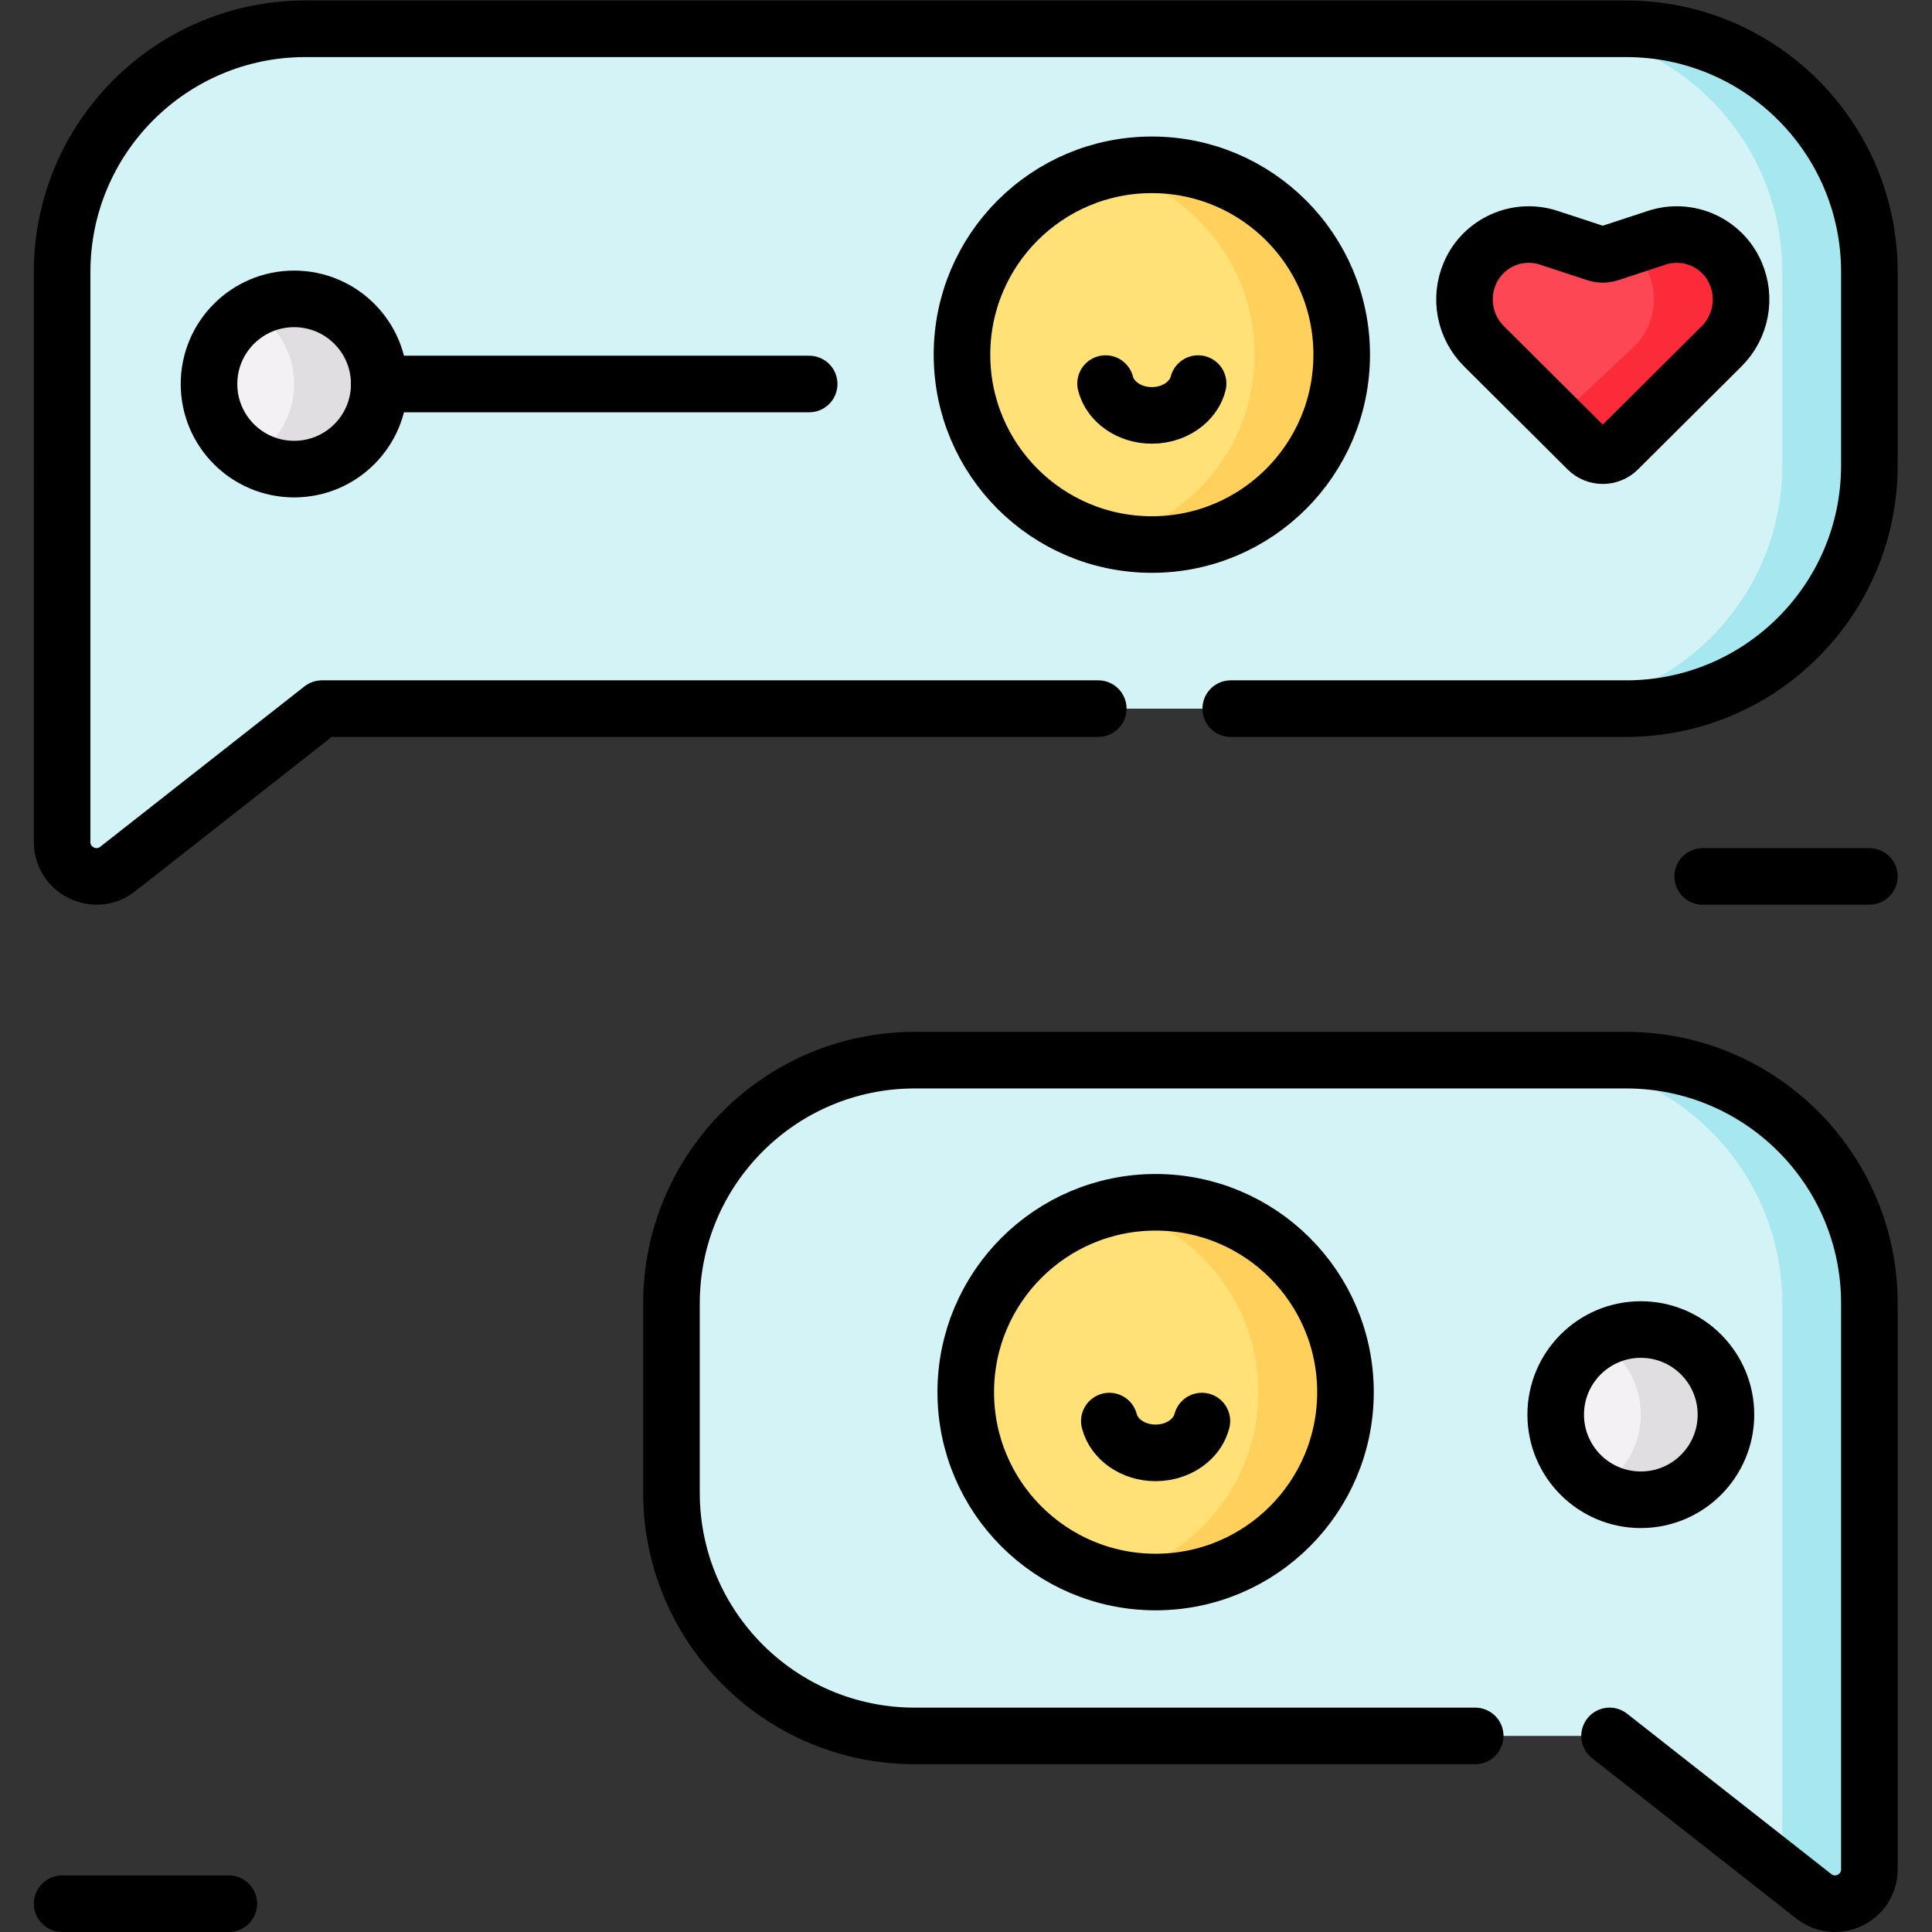<?xml version="1.0" encoding="UTF-8" standalone="no"?>
<!-- Created with Inkscape (http://www.inkscape.org/) -->

<svg
   version="1.1"
   id="svg10332"
   xml:space="preserve"
   width="682.667"
   height="682.667"
   viewBox="0 0 682.667 682.667"
   xmlns="http://www.w3.org/2000/svg"
   xmlns:svg="http://www.w3.org/2000/svg"><rect x="0" y="0" width="682.667" height="682.667" fill="#333333" stroke="none"/><defs
     id="defs10336"><clipPath
       clipPathUnits="userSpaceOnUse"
       id="clipPath10346"><path
         d="M 0,512 H 512 V 0 H 0 Z"
         id="path10344" /></clipPath></defs><g
     id="g10338"
     transform="matrix(1.333,0,0,-1.333,0,682.667)"><g
       id="g10340"><g
         id="g10342"
         clip-path="url(#clipPath10346)"><g
           id="g10348"
           transform="translate(431.046,231.105)"><path
             d="m 0,0 h -188.567 c -35.615,0 -64.487,-28.871 -64.487,-64.485 v -50.159 c 0,-35.614 28.872,-64.486 64.487,-64.486 H -4.389 l 54.138,-42.513 c 5.978,-4.694 14.737,-0.435 14.737,7.165 v 35.348 114.645 C 64.486,-28.871 35.615,0 0,0"
             style="fill:#d4f3f6;fill-opacity:1;fill-rule:nonzero;stroke:none"
             id="path10350" /></g><g
           id="g10352"
           transform="translate(431.047,231.105)"><path
             d="m 0,0 h -23.094 c 35.615,0 64.487,-28.871 64.487,-64.485 v -114.645 -27.092 c 0,-2.548 -2.442,-4.39 -4.892,-3.69 -1.352,0.387 -2.456,0.679 -2.461,0.604 l 15.708,-12.335 c 5.978,-4.694 14.737,-0.435 14.737,7.165 v 35.348 114.645 C 64.485,-28.871 35.614,0 0,0"
             style="fill:#a6e7f0;fill-opacity:1;fill-rule:nonzero;stroke:none"
             id="path10354" /></g><g
           id="g10356"
           transform="translate(431.046,504.5)"><path
             d="m 0,0 h -350.092 c -35.615,0 -64.486,-28.871 -64.486,-64.486 v -115.728 -35.348 c 0,-7.601 8.76,-11.86 14.737,-7.165 l 54.138,42.513 H 0 c 35.615,0 64.486,28.871 64.486,64.485 v 51.243 C 64.486,-28.871 35.615,0 0,0"
             style="fill:#d4f3f6;fill-opacity:1;fill-rule:nonzero;stroke:none"
             id="path10358" /></g><g
           id="g10360"
           transform="translate(16.509,288.367)"><path
             d="M 0,0 C 0.434,-7.234 8.872,-11.168 14.696,-6.594 L 68.834,35.918 H 45.741 Z"
             style="fill:#d4f3f6;fill-opacity:1;fill-rule:nonzero;stroke:none"
             id="path10362" /></g><g
           id="g10364"
           transform="translate(431.046,504.5)"><path
             d="m 0,0 h -23.093 c 35.615,0 64.487,-28.871 64.487,-64.486 v -51.243 c 0,-35.614 -28.872,-64.486 -64.487,-64.486 H 0 c 35.614,0 64.486,28.872 64.486,64.486 v 51.243 C 64.486,-28.871 35.614,0 0,0"
             style="fill:#a6e7f0;fill-opacity:1;fill-rule:nonzero;stroke:none"
             id="path10366" /></g><g
           id="g10368"
           transform="translate(460.053,439.758)"><path
             d="M 0,0 V 0 C -3.507,8.03 -12.544,12.076 -20.87,9.345 L -33.409,5.229 c -1.158,-0.379 -2.408,-0.379 -3.567,0 L -49.515,9.345 C -57.841,12.076 -66.878,8.03 -70.385,0 c -2.888,-6.613 -1.422,-14.321 3.694,-19.413 l 27.464,-27.335 c 2.232,-2.221 5.837,-2.221 8.069,0 l 27.465,27.335 C 1.422,-14.321 2.889,-6.613 0,0"
             style="fill:#fd4755;fill-opacity:1;fill-rule:nonzero;stroke:none"
             id="path10370" /></g><g
           id="g10372"
           transform="translate(460.053,439.758)"><path
             d="m 0,0 v 0 c -3.507,8.029 -12.545,12.076 -20.869,9.344 l -7.672,-2.517 c 2.312,-1.714 4.223,-4.02 5.448,-6.827 2.889,-6.613 1.422,-14.322 -3.692,-19.412 l -16.552,-15.493 c -1.884,-1.874 -4.739,-2.148 -6.928,-0.857 l 11.038,-10.986 c 2.232,-2.221 5.837,-2.221 8.069,0 l 27.465,27.336 C 1.422,-14.322 2.889,-6.613 0,0"
             style="fill:#fb2b3a;fill-opacity:1;fill-rule:nonzero;stroke:none"
             id="path10374" /></g><g
           id="g10376"
           transform="translate(356.654,143.098)"><path
             d="m 0,0 c 0,-27.795 -22.532,-50.328 -50.327,-50.328 -27.795,0 -50.327,22.533 -50.327,50.328 0,27.795 22.532,50.327 50.327,50.327 C -22.532,50.327 0,27.795 0,0"
             style="fill:#ffe177;fill-opacity:1;fill-rule:nonzero;stroke:none"
             id="path10378" /></g><g
           id="g10380"
           transform="translate(306.327,193.425)"><path
             d="m 0,0 c -3.975,0 -7.837,-0.476 -11.546,-1.347 22.227,-5.22 38.781,-25.161 38.781,-48.98 0,-23.82 -16.554,-43.761 -38.781,-48.982 3.709,-0.871 7.571,-1.346 11.546,-1.346 27.795,0 50.327,22.533 50.327,50.328 C 50.327,-22.532 27.795,0 0,0"
             style="fill:#ffd15c;fill-opacity:1;fill-rule:nonzero;stroke:none"
             id="path10382" /></g><g
           id="g10384"
           transform="translate(355.654,418.111)"><path
             d="m 0,0 c 0,-27.795 -22.532,-50.327 -50.327,-50.327 -27.795,0 -50.327,22.532 -50.327,50.327 0,27.795 22.532,50.327 50.327,50.327 C -22.532,50.327 0,27.795 0,0"
             style="fill:#ffe177;fill-opacity:1;fill-rule:nonzero;stroke:none"
             id="path10386" /></g><g
           id="g10388"
           transform="translate(305.327,468.438)"><path
             d="m 0,0 c -3.975,0 -7.837,-0.476 -11.546,-1.347 22.227,-5.219 38.781,-25.16 38.781,-48.98 0,-23.82 -16.554,-43.761 -38.781,-48.981 3.709,-0.871 7.571,-1.346 11.546,-1.346 27.795,0 50.327,22.532 50.327,50.327 C 50.327,-22.532 27.795,0 0,0"
             style="fill:#ffd15c;fill-opacity:1;fill-rule:nonzero;stroke:none"
             id="path10390" /></g><g
           id="g10392"
           transform="translate(100.532,410.339)"><path
             d="m 0,0 c 0,-12.462 -10.103,-22.563 -22.564,-22.563 -12.461,0 -22.564,10.101 -22.564,22.563 0,12.462 10.103,22.564 22.564,22.564 C -10.103,22.564 0,12.462 0,0"
             style="fill:#f3f1f4;fill-opacity:1;fill-rule:nonzero;stroke:none"
             id="path10394" /></g><g
           id="g10396"
           transform="translate(77.968,432.903)"><path
             d="M 0,0 C -4.111,0 -7.962,-1.105 -11.282,-3.026 -4.539,-6.929 0,-14.214 0,-22.564 0,-30.915 -4.539,-38.2 -11.282,-42.103 c 3.32,-1.919 7.171,-3.025 11.282,-3.025 12.462,0 22.564,10.102 22.564,22.564 C 22.564,-10.103 12.462,0 0,0"
             style="fill:#e1dee2;fill-opacity:1;fill-rule:nonzero;stroke:none"
             id="path10398" /></g><g
           id="g10400"
           transform="translate(457.509,137.138)"><path
             d="m 0,0 c 0,-12.462 -10.103,-22.564 -22.564,-22.564 -12.461,0 -22.564,10.102 -22.564,22.564 0,12.461 10.103,22.563 22.564,22.563 C -10.103,22.563 0,12.461 0,0"
             style="fill:#f3f1f4;fill-opacity:1;fill-rule:nonzero;stroke:none"
             id="path10402" /></g><g
           id="g10404"
           transform="translate(434.944,159.701)"><path
             d="M 0,0 C -4.111,0 -7.962,-1.105 -11.281,-3.026 -4.539,-6.928 0,-14.213 0,-22.564 c 0,-8.35 -4.539,-15.635 -11.281,-19.538 3.319,-1.92 7.17,-3.026 11.281,-3.026 12.462,0 22.564,10.103 22.564,22.564 C 22.564,-10.102 12.462,0 0,0"
             style="fill:#e1dee2;fill-opacity:1;fill-rule:nonzero;stroke:none"
             id="path10406" /></g><g
           id="g10408"
           transform="translate(460.053,439.758)"><path
             d="M 0,0 V 0 C -3.507,8.03 -12.544,12.076 -20.87,9.345 L -33.409,5.229 c -1.158,-0.379 -2.408,-0.379 -3.567,0 L -49.515,9.345 C -57.841,12.076 -66.878,8.03 -70.385,0 c -2.888,-6.613 -1.422,-14.321 3.694,-19.413 l 27.464,-27.335 c 2.232,-2.221 5.837,-2.221 8.069,0 l 27.465,27.335 C 1.422,-14.321 2.889,-6.613 0,0 Z"
             style="fill:none;stroke:#000000;stroke-width:15;stroke-linecap:round;stroke-linejoin:round;stroke-miterlimit:10;stroke-dasharray:none;stroke-opacity:1"
             id="path10410" /></g><g
           id="g10412"
           transform="translate(294.06,135.434)"><path
             d="m 0,0 c 1.228,-4.817 6.253,-8.428 12.267,-8.428 3.465,0 6.604,1.199 8.875,3.14 1.67,1.425 2.872,3.248 3.391,5.288"
             style="fill:none;stroke:#000000;stroke-width:15;stroke-linecap:round;stroke-linejoin:round;stroke-miterlimit:10;stroke-dasharray:none;stroke-opacity:1"
             id="path10414" /></g><g
           id="g10416"
           transform="translate(356.654,143.098)"><path
             d="m 0,0 c 0,-27.795 -22.532,-50.328 -50.327,-50.328 -27.795,0 -50.327,22.533 -50.327,50.328 0,27.795 22.532,50.327 50.327,50.327 C -22.532,50.327 0,27.795 0,0 Z"
             style="fill:none;stroke:#000000;stroke-width:15;stroke-linecap:round;stroke-linejoin:round;stroke-miterlimit:10;stroke-dasharray:none;stroke-opacity:1"
             id="path10418" /></g><g
           id="g10420"
           transform="translate(293.06,410.447)"><path
             d="m 0,0 c 1.228,-4.817 6.253,-8.428 12.267,-8.428 3.465,0 6.604,1.199 8.875,3.14 1.67,1.425 2.872,3.248 3.391,5.288"
             style="fill:none;stroke:#000000;stroke-width:15;stroke-linecap:round;stroke-linejoin:round;stroke-miterlimit:10;stroke-dasharray:none;stroke-opacity:1"
             id="path10422" /></g><g
           id="g10424"
           transform="translate(355.654,418.111)"><path
             d="m 0,0 c 0,-27.795 -22.532,-50.327 -50.327,-50.327 -27.795,0 -50.327,22.532 -50.327,50.327 0,27.795 22.532,50.327 50.327,50.327 C -22.532,50.327 0,27.795 0,0 Z"
             style="fill:none;stroke:#000000;stroke-width:15;stroke-linecap:round;stroke-linejoin:round;stroke-miterlimit:10;stroke-dasharray:none;stroke-opacity:1"
             id="path10426" /></g><g
           id="g10428"
           transform="translate(100.532,410.339)"><path
             d="M 0,0 H 113.96"
             style="fill:none;stroke:#000000;stroke-width:15;stroke-linecap:round;stroke-linejoin:round;stroke-miterlimit:10;stroke-dasharray:none;stroke-opacity:1"
             id="path10430" /></g><g
           id="g10432"
           transform="translate(426.657,51.975)"><path
             d="m 0,0 54.138,-42.513 c 5.977,-4.694 14.737,-0.435 14.737,7.165 V 0 114.645 c 0,35.614 -28.871,64.485 -64.486,64.485 h -188.568 c -35.614,0 -64.486,-28.871 -64.486,-64.485 V 64.486 C -248.665,28.872 -219.793,0 -184.179,0 h 148.565"
             style="fill:none;stroke:#000000;stroke-width:15;stroke-linecap:round;stroke-linejoin:round;stroke-miterlimit:10;stroke-dasharray:none;stroke-opacity:1"
             id="path10434" /></g><g
           id="g10436"
           transform="translate(326.242,324.286)"><path
             d="m 0,0 h 104.804 c 35.615,0 64.486,28.871 64.486,64.485 v 51.243 c 0,35.615 -28.871,64.486 -64.486,64.486 h -350.092 c -35.615,0 -64.486,-28.871 -64.486,-64.486 V 0 -35.348 c 0,-7.601 8.759,-11.86 14.737,-7.165 L -240.899,0 h 205.782"
             style="fill:none;stroke:#000000;stroke-width:15;stroke-linecap:round;stroke-linejoin:round;stroke-miterlimit:10;stroke-dasharray:none;stroke-opacity:1"
             id="path10438" /></g><g
           id="g10440"
           transform="translate(451.347,279.81)"><path
             d="M 0,0 H 44.186"
             style="fill:none;stroke:#000000;stroke-width:15;stroke-linecap:round;stroke-linejoin:round;stroke-miterlimit:10;stroke-dasharray:none;stroke-opacity:1"
             id="path10442" /></g><g
           id="g10444"
           transform="translate(16.468,7.5)"><path
             d="M 0,0 H 44.186"
             style="fill:none;stroke:#000000;stroke-width:15;stroke-linecap:round;stroke-linejoin:round;stroke-miterlimit:10;stroke-dasharray:none;stroke-opacity:1"
             id="path10446" /></g><g
           id="g10448"
           transform="translate(100.532,410.339)"><path
             d="m 0,0 c 0,-12.462 -10.103,-22.563 -22.564,-22.563 -12.461,0 -22.564,10.101 -22.564,22.563 0,12.462 10.103,22.564 22.564,22.564 C -10.103,22.564 0,12.462 0,0 Z"
             style="fill:none;stroke:#000000;stroke-width:15;stroke-linecap:round;stroke-linejoin:round;stroke-miterlimit:10;stroke-dasharray:none;stroke-opacity:1"
             id="path10450" /></g><g
           id="g10452"
           transform="translate(457.509,137.138)"><path
             d="m 0,0 c 0,-12.462 -10.103,-22.564 -22.564,-22.564 -12.461,0 -22.564,10.102 -22.564,22.564 0,12.461 10.103,22.563 22.564,22.563 C -10.103,22.563 0,12.461 0,0 Z"
             style="fill:none;stroke:#000000;stroke-width:15;stroke-linecap:round;stroke-linejoin:round;stroke-miterlimit:10;stroke-dasharray:none;stroke-opacity:1"
             id="path10454" /></g></g></g></g></svg>
